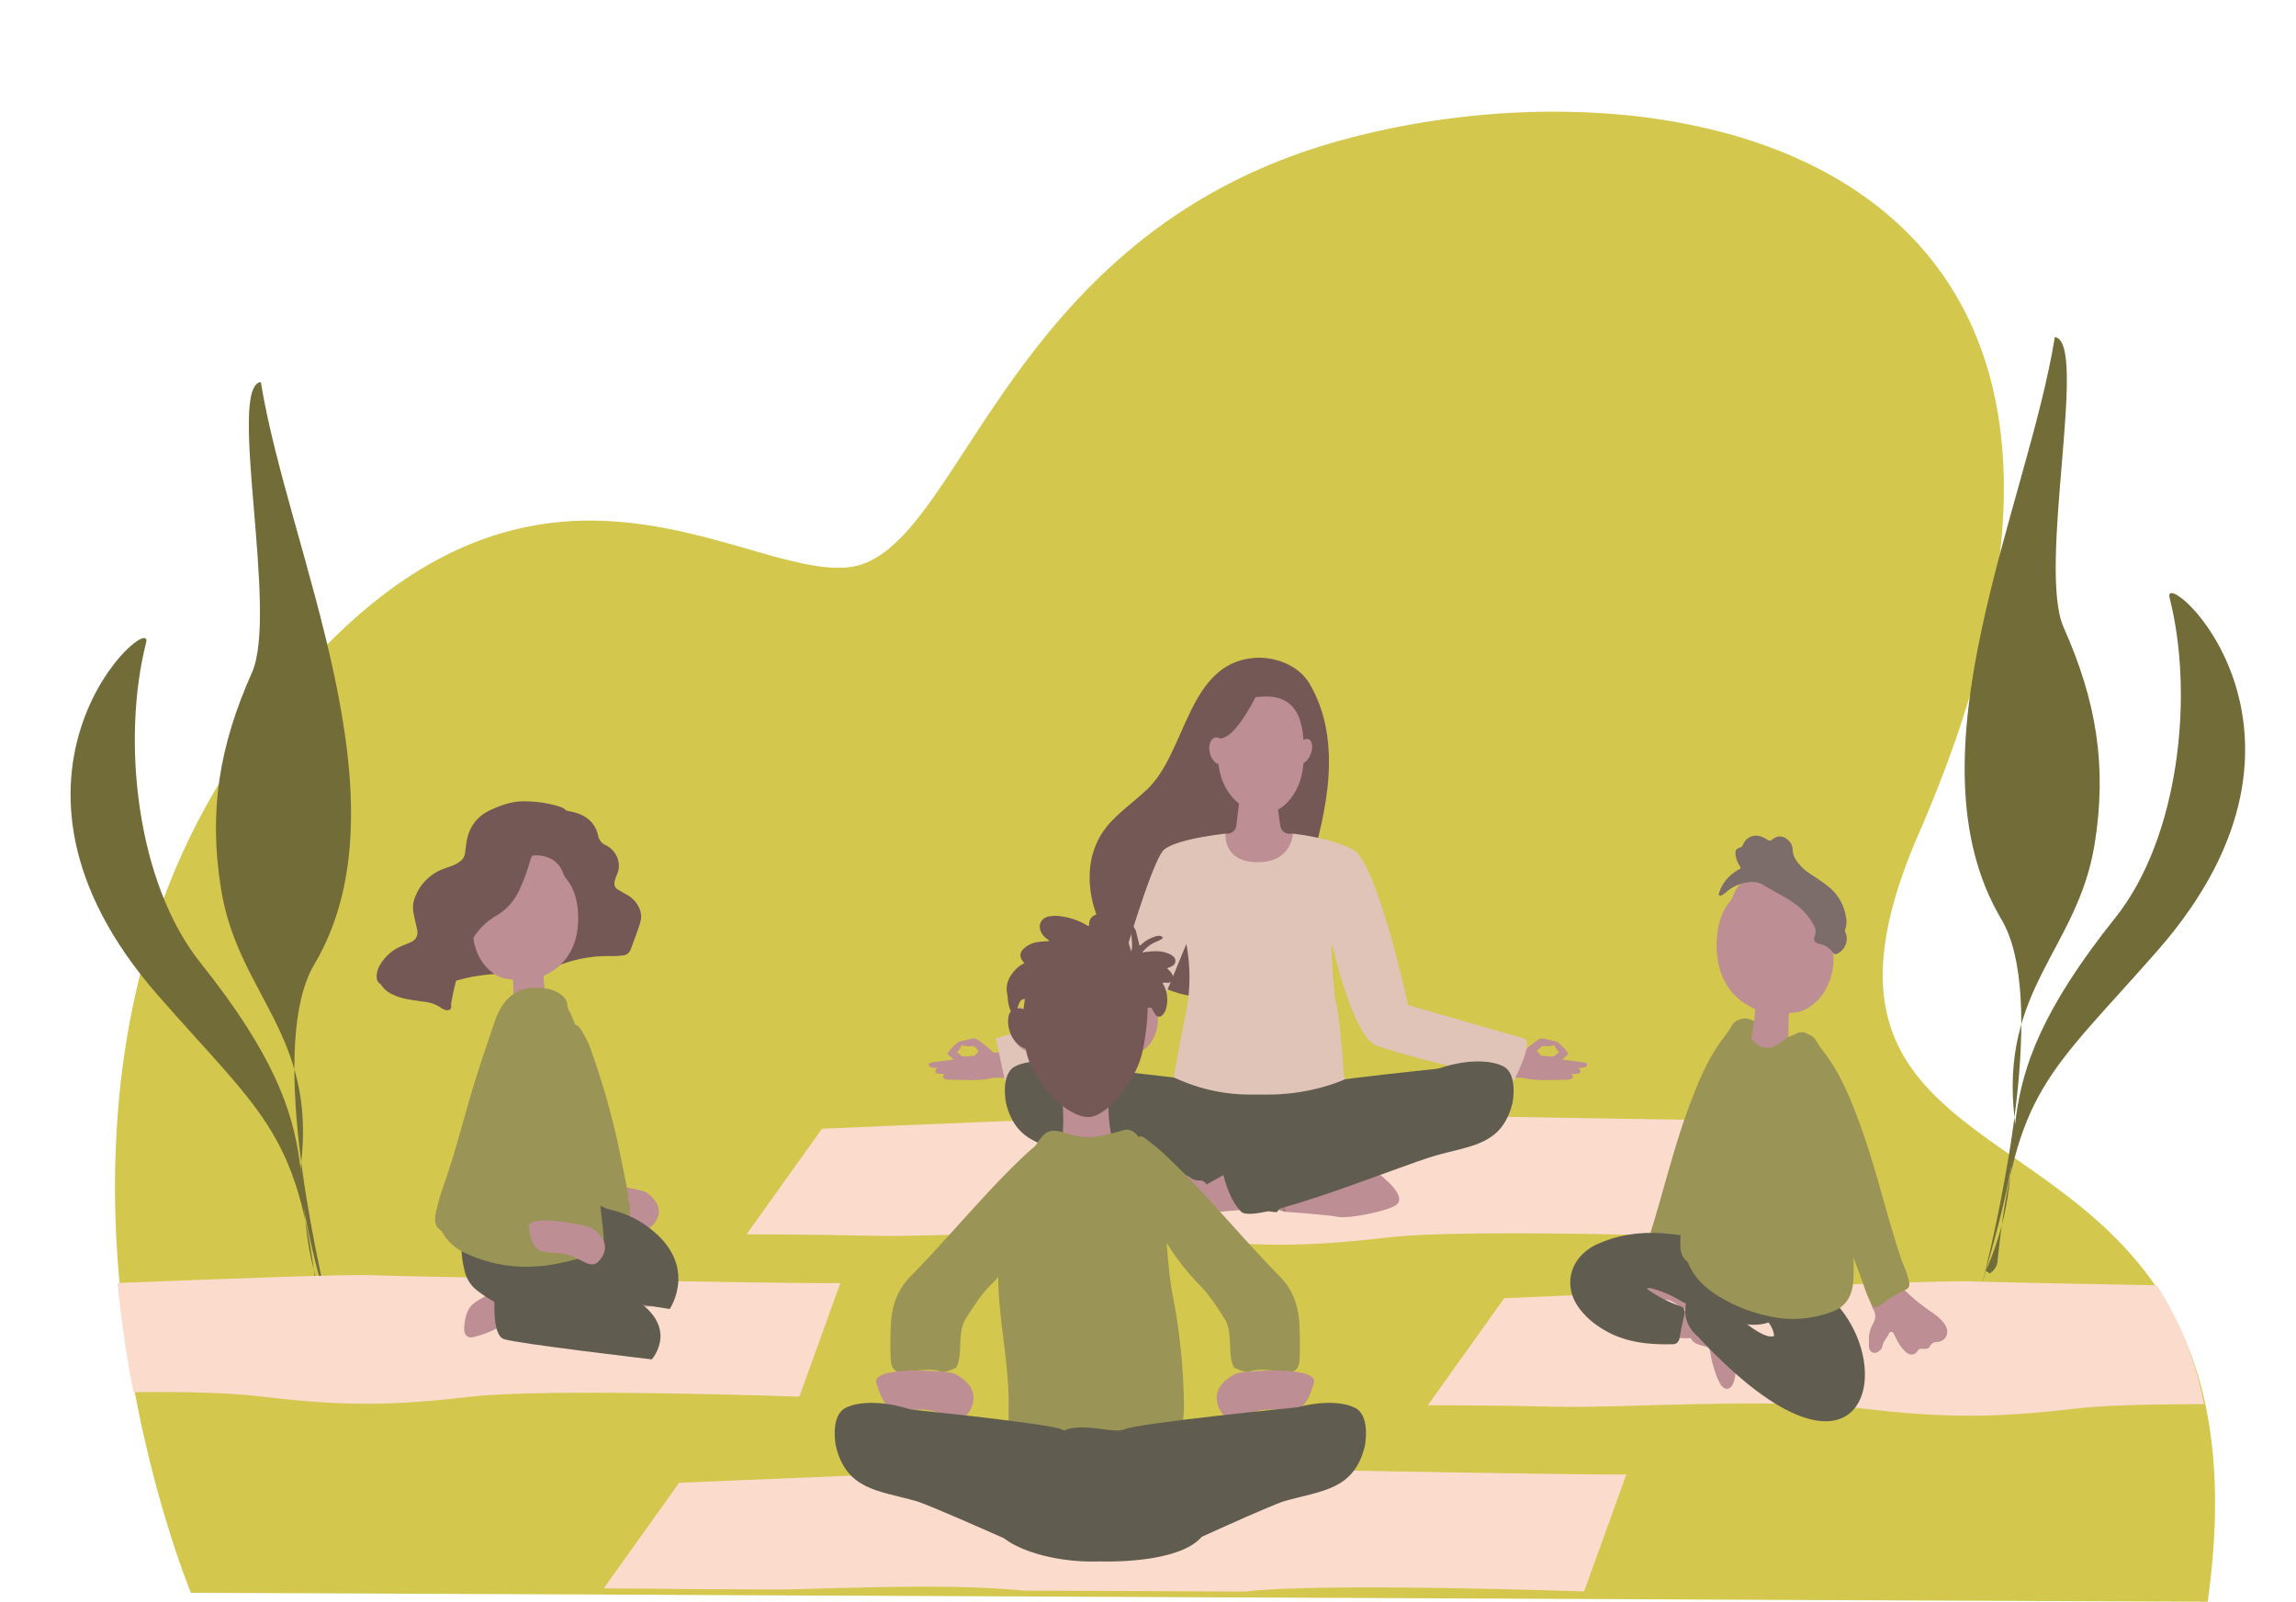 <svg id="Camada_1" data-name="Camada 1" xmlns="http://www.w3.org/2000/svg" xmlns:xlink="http://www.w3.org/1999/xlink" viewBox="0 0 1170.72 816.84"><defs><style>.cls-1{fill:none;}.cls-2{fill:#d3c74d;}.cls-3{fill:#716c38;fill-rule:evenodd;}.cls-4{clip-path:url(#clip-path);}.cls-5{fill:#fbdbcc;}.cls-6{fill:#bd8e93;}.cls-7{fill:#745855;}.cls-8{fill:#605d50;}.cls-9{fill:#e0c4b8;}.cls-10{fill:#a6837f;}.cls-11{fill:#9a9456;}.cls-12{fill:#7c6d6b;}</style><clipPath id="clip-path"><path class="cls-1" d="M1124.5,812.53c0,.32-.09.63-.13,1l-230.2-1-368.33-1.64-162.21-.72-34.95-.16L96,808.9s-1.14-2.74-3-7.84c-1-2.63-2.14-5.9-3.47-9.75-4.05-11.82-9.49-29.16-14.73-50.56-3.64-14.82-7.18-31.58-10.11-49.83-.17-1-.34-2.11-.51-3.18q-1.36-8.82-2.53-18.06c-.28-2.28-.56-4.6-.82-6.93q-.53-4.65-1-9.41-1-10.51-1.65-21.44a501.48,501.48,0,0,1,.72-69.59c.38-4.59.82-9.22,1.35-13.85a415.06,415.06,0,0,1,8.37-48.56,371,371,0,0,1,17.5-55.15,342.21,342.21,0,0,1,38.93-70.68c28-39.08,55.21-65.38,81.22-82.59,3.62-2.4,7.21-4.61,10.78-6.66,38.44-22.09,74.13-25,105.89-21.05q2.9.35,5.74.78c3.19.48,6.35,1,9.47,1.62,2.09.4,4.17.82,6.22,1.26,35.27,7.56,64.68,20.6,86.29,18.68,48.85-4.34,69.78-120,177.41-185.88a279.7,279.7,0,0,1,51-24.45q9.66-3.5,20-6.47A404.34,404.34,0,0,1,732.56,58q9.42-1.36,19-2.29,10.91-1,21.94-1.54a385.94,385.94,0,0,1,43.43.5,318.91,318.91,0,0,1,61.54,10q8,2.16,15.7,4.77c88.17,29.82,150.51,105.15,117.2,250.94-.42,1.85-.85,3.71-1.31,5.58a547.2,547.2,0,0,1-21.3,67.32q-5.46,14.19-11.93,29.11c-79.73,183.38,128.46,129.88,149.58,309.82C1129.07,755,1128.76,781.42,1124.5,812.53Z"/></clipPath></defs><path class="cls-2" d="M1125.82,815.63c0,.31-.08.63-.12.94l-230.21-1L527.16,813.9,365,813.18,330,813,97.34,812s-1.14-2.74-3-7.84c-1-2.63-2.15-5.9-3.47-9.75-4.06-11.82-9.49-29.17-14.74-50.56C72.47,729,68.92,712.27,66,694c-.17-1-.34-2.12-.5-3.18Q64.11,682,63,672.78c-.29-2.28-.56-4.61-.83-6.93-.35-3.11-.67-6.24-1-9.41q-1-10.52-1.65-21.44a501.64,501.64,0,0,1,.72-69.6c.37-4.58.82-9.21,1.34-13.84A419.46,419.46,0,0,1,69.94,503a371.79,371.79,0,0,1,17.51-55.15,342.73,342.73,0,0,1,38.93-70.68c28-39.07,55.21-65.38,81.22-82.58,3.61-2.4,7.21-4.61,10.77-6.67,38.44-22.09,74.14-25,105.9-21,1.92.23,3.84.49,5.73.78q4.8.72,9.47,1.62c2.1.39,4.17.82,6.22,1.26,35.28,7.56,64.69,20.6,86.3,18.68,48.84-4.34,69.77-120,177.4-185.89a279.44,279.44,0,0,1,51.06-24.44q9.64-3.5,20-6.47a402.59,402.59,0,0,1,53.4-11.31q9.43-1.35,19-2.28,10.9-1.07,21.93-1.55a388.26,388.26,0,0,1,43.43.5,319.67,319.67,0,0,1,61.55,10q8,2.16,15.69,4.76c88.18,29.82,150.51,105.16,117.21,251q-.63,2.78-1.32,5.58a544.32,544.32,0,0,1-21.3,67.32q-5.45,14.19-11.92,29.1c-79.73,183.39,128.46,129.89,149.57,309.83C1130.4,758.08,1130.09,784.51,1125.82,815.63Z"/><path class="cls-3" d="M1010.4,655.77c10.9-43.62,33.35-148,10.12-187.06-49.57-83.38,13.27-210.35,27.23-296.85,17.35,2-9.08,117.54,4.49,148,16.71,37.5,22.22,70.68,15.79,110.52-8.66,53.68-48.62,73.66-40.76,140.29,2.48,21-14.15,74.21-16.87,85.09"/><path class="cls-3" d="M1012.56,647.89c28.7-65.39-9.42-85.6,65.92-179.89,32.79-41,40.39-113.79,27.77-163.33-4.47-17.56,93.09,66.94-6.27,180.1-55.25,62.92-72.41,70.27-81.5,158.56-.25,2.47-1.87,4.39-3.85,5.9Z"/><path class="cls-3" d="M170.36,678.68c-10.9-43.61-33.35-148-10.12-187C209.81,408.25,147,281.28,133,194.78c-17.35,2,9.08,117.53-4.49,148-16.71,37.49-22.22,70.68-15.79,110.52C121.39,507,161.35,527,153.49,593.6c-2.48,21,14.15,74.21,16.87,85.08"/><path class="cls-3" d="M168.2,670.81c-28.7-65.39,9.42-85.6-65.92-179.89-32.79-41-40.39-113.79-27.77-163.33C79,310-18.58,394.53,80.78,507.69,136,570.61,153.19,578,162.28,666.25c.25,2.47,1.87,4.39,3.85,5.9Z"/><g class="cls-4"><path class="cls-5" d="M419.13,575.42s211.5-9.23,234.57-8.46,222.27,4.57,248.42,4.21l-21.54,59.62s-132.28-4.61-172.27,0-65.37,5.39-110,0-120.75,0-152.28-.77-65.37-.77-65.37-.77Z"/><path class="cls-6" d="M503.78,537.83s-1.16-1-.53-1.07,3.45,0,3.45,0l3.54-.28s3.34,13,3.13,13-6.89-.16-7.05,0S503.78,537.83,503.78,537.83Z"/><path class="cls-6" d="M507.72,542.38a49.59,49.59,0,0,0-1-5.65c-.37-.76-8.47-7.2-9.55-7.36s-6.59,1.36-7.28,1.47c0,0,0,2,1.69,2.34a24.28,24.28,0,0,0,5,.13l2.49,2.33s-1.72,2.48-2.26,2.55-5.87.63-6.39.25-2.44-2-2.44-2l-4.62,1.14,2.92,2.57-11.07,1.45s-1.3.17-1.57.77.36,1.46.84,1.69a22.75,22.75,0,0,0,3.43.4s-1.38,1.28-.91,2.21,4.53.84,4.53.84-1.4,1.39-.33,2.22,2.68.72,3.75.73,9.45.18,9.45.18,7.62.08,11.91-1.19C508.22,548.86,507.72,542.38,507.72,542.38Z"/><path class="cls-6" d="M490.92,531.79s-1.95,3.92-2.93,4.62-3.63,2-4.62,1.14,5.35-7.08,6.5-6.71S490.92,531.79,490.92,531.79Z"/><polygon class="cls-6" points="477.92 544.43 488.72 543.56 488.63 542.85 477.92 544.43"/><polygon class="cls-6" points="481.54 547.48 490.23 546.75 490.14 546.04 481.54 547.48"/><path class="cls-6" d="M779,537.83s1.17-1,.53-1.07-3.44,0-3.44,0l-3.55-.28s-3.33,13-3.12,13,6.88-.16,7,0S779,537.83,779,537.83Z"/><path class="cls-6" d="M775.08,542.38a49.59,49.59,0,0,1,1-5.65c.37-.76,8.46-7.2,9.55-7.36s6.59,1.36,7.27,1.47c0,0,0,2-1.68,2.34a24.28,24.28,0,0,1-5,.13l-2.49,2.33s1.71,2.48,2.25,2.55,5.87.63,6.4.25,2.44-2,2.44-2l4.61,1.14-2.92,2.57,11.08,1.45s1.29.17,1.56.77-.35,1.46-.83,1.69a22.86,22.86,0,0,1-3.44.4s1.39,1.28.92,2.21-4.53.84-4.53.84,1.4,1.39.33,2.22-2.68.72-3.75.73-9.45.18-9.45.18-7.63.08-11.92-1.19C774.57,548.86,775.08,542.38,775.08,542.38Z"/><path class="cls-6" d="M791.87,531.79s2,3.92,2.94,4.62,3.63,2,4.61,1.14-5.34-7.08-6.5-6.71S791.87,531.79,791.87,531.79Z"/><polygon class="cls-6" points="804.87 544.43 794.08 543.56 794.16 542.85 804.87 544.43"/><polygon class="cls-6" points="801.26 547.48 792.57 546.75 792.65 546.04 801.26 547.48"/><path class="cls-7" d="M677.53,383.73c-.54-12.3-3.37-24.25-9.82-35.2-5.56-9.42-17.71-14-28.35-13.11C605.54,338.25,605,383.29,585,402.35c-6.13,5.82-13.11,10.73-18.86,16.94-21.19,22.92-7.54,60.85,15.12,77.44,15.72,11.51,39.35,16.8,56.55,5.3,9-6,15.39-15.27,19.68-25.18,6.09-14.07,9.43-30,13.35-44.76C675,416.36,678.24,400.08,677.53,383.73Z"/><path class="cls-6" d="M668.22,384.67c-1.4,3.41-4.08,5.47-6,4.58s-2.29-4.37-.88-7.78,4.08-5.47,6-4.58S669.63,381.25,668.22,384.67Z"/><path class="cls-8" d="M745.09,543.62s-77.74,7.63-84.3,10.8-23.94,11-26.06,33.26,59.38-.43,62.84-1.7,47.94-25.2,47.52-26.26S745.09,543.62,745.09,543.62Z"/><path class="cls-8" d="M546.15,543.62s77.73,7.63,84.3,10.8,34.61-9.92,36.73,12.32S597.12,587.25,593.66,586s-47.94-25.2-47.51-26.26S546.15,543.62,546.15,543.62Z"/><path class="cls-6" d="M624.84,425h1a4.57,4.57,0,0,0,4.54-4l2.69-22.07s19.42-4.61,18.29,2.45c-.74,4.62.56,13.94,1.54,19.82a4.56,4.56,0,0,0,4.51,3.82h1.77l4.83,9.51s-10.07,18.3-12.17,20.21-20,1.24-22,1.24-8.13-22.23-8.13-22.54S624.84,425,624.84,425Z"/><path class="cls-9" d="M718,512.41s-15.86-73-28.12-79.3S659.23,425,659.23,425s-.45,14.7-18.16,14.54S624.92,425,624.92,425s-24.23,2.44-31.28,8.08-27.5,79.3-27.5,79.3l-58.36,16.94,4.67,21.82s68-16.21,70.21-18.43,22.24-51.47,22.24-51.47a90.87,90.87,0,0,1-.13,34.67c-3.81,18.39-6.22,33.32-6.22,33.32A90.42,90.42,0,0,0,638.36,558c2.48,0,4.95,0,7.43,0,23.18.2,39.9-7.76,39.9-7.76l-.19-2-.24,1.09s-1.71-28.78-3.75-36.66-2.61-31.33-2.61-31.33l.54,2-.19-2s10.33,46.38,22.24,51.47,70.22,18.43,70.22,18.43,10.81-20.28,5.44-21.82Z"/><path class="cls-6" d="M652.57,604.56a3.47,3.47,0,0,1,3.34-3.49c1.8,0,3.86-.33,4.92-1.28,2.12-1.9,9.32-4,15.68-2.75s22.87-1.7,28,2.54,12.28,11.44,7.2,14.83-25,7-29.66,5.93c-3.74-.85-19.9-2.07-26.32-2.54-1.42-.1-3.12-1.32-3.12-2.75Z"/><path class="cls-10" d="M652.88,603.12l-15.07-8.44L635.24,612l20.33,5.84s-.36-11.55-.79-12.19S652.88,603.12,652.88,603.12Z"/><path class="cls-8" d="M512.94,562.26s-3-14.62,4.66-18.64,23.72-3.39,38.55,3.39,104.64,50,104.64,50-7,18.25-9.53,20.76-80.49-23.3-98.92-28.6S518.24,583.86,512.94,562.26Z"/><path class="cls-6" d="M615.45,605.32a3.47,3.47,0,0,0-3.34-3.49c-1.8,0-3.86-.33-4.92-1.28-2.12-1.91-9.32-4-15.67-2.75s-22.88-1.7-28,2.54-12.29,11.43-7.2,14.82,25,7,29.65,5.93c3.75-.85,19.91-2.07,26.33-2.53,1.42-.1,3.11-1.33,3.11-2.75Z"/><path class="cls-6" d="M615.14,603.88l15.07-8.44,3.6,21.28-21.35,1.83s.36-11.54.78-12.18S615.14,603.88,615.14,603.88Z"/><path class="cls-8" d="M771.21,562.26s3-14.62-4.66-18.64S742.83,540.23,728,547s-104.64,50-104.64,50,2.49,13.71,9.54,20.76,80.49-23.3,98.91-28.6S765.92,583.86,771.21,562.26Z"/><path class="cls-6" d="M641.91,355.28s-10.15-.31-15.76,8.36-10.27,34.41,6.55,46.76,31-4.45,31.87-21.06S664.67,352.75,641.91,355.28Z"/><path class="cls-7" d="M641.85,352S631.57,374.61,623,376.35s-8.75,13.3-8.75,13.3.85-26.7,9-32.52S641.85,352,641.85,352Z"/><path class="cls-6" d="M625.71,381.58c1,3.77-.08,7.41-2.5,8.12s-5.2-1.77-6.23-5.54.09-7.41,2.5-8.12S624.68,377.81,625.71,381.58Z"/><path class="cls-5" d="M-40.18,658.27s205.23-9,227.61-8.21,215.68,4.43,241.05,4.08L407.59,712s-128.36-4.48-167.17,0S177,717.22,133.7,712s-117.16,0-147.76-.75-63.43-.74-63.43-.74Z"/><path class="cls-5" d="M767,661.82s214.3-9.35,237.67-8.57,225.21,4.63,251.7,4.26l-21.82,60.42s-134-4.68-174.55,0-66.24,5.45-111.43,0-122.35,0-154.29-.78-66.24-.78-66.24-.78Z"/><path class="cls-6" d="M328.75,607.44s11.91,6.47,5.07,16c-5.53,7.73-10.48-2.72-22.19-3S299,617.61,297,607.7C295.54,600.6,321.21,605.16,328.75,607.44Z"/><path class="cls-11" d="M320.68,612.41a30.65,30.65,0,0,1,.46,6.57,3.21,3.21,0,0,0-.15,2.79,6.15,6.15,0,0,1-1.35,3,52.4,52.4,0,0,1-7.92,7.73c-3.63,2.62-8.3,1.09-9.54-5.93-.81-4.59-1.65-9.16-2.28-13.8a1.82,1.82,0,0,0-.27-2c-1.05-9-2.71-17.8-4.23-26.64a1.86,1.86,0,0,0-.33-2q-.4-2.68-.8-5.37a1.89,1.89,0,0,0-.3-2c-.1-.7-.19-1.4-.28-2.11a1.87,1.87,0,0,0-.28-2c-.3-2.33-.59-4.66-.89-7a1.81,1.81,0,0,0-.26-2q-.72-6-1.45-11.9a1.84,1.84,0,0,0-.24-2c-.12-1-.23-1.94-.35-2.91a1.81,1.81,0,0,0-.23-2l-.33-2.9a1.83,1.83,0,0,0-.22-2q-.22-2.88-.47-5.76a4.63,4.63,0,0,0,0-4c.12-2.37.32-4.85,2.19-5.59s3.54,0,4.92,2a52,52,0,0,1,5.86,12.43,385.2,385.2,0,0,1,14.74,53.7c1.24,6.55,2.86,12.94,3.7,19.64A1.86,1.86,0,0,0,320.68,612.41Z"/><path class="cls-7" d="M277.38,412.18c5.7.53,11.46.6,17,2.43,5.72,1.9,9.33,5.68,10.62,11.48a6.56,6.56,0,0,0,3.75,4.73,11.9,11.9,0,0,1,6.64,8.7,10.28,10.28,0,0,1-.74,6.12,20.77,20.77,0,0,0-1.26,3.76,3.53,3.53,0,0,0,1.72,4.12c1.52.89,3,1.8,4.57,2.65a14.17,14.17,0,0,1,6.21,6.66,10.19,10.19,0,0,1,.6,7.35c-1.43,4.66-3.19,9.22-4.89,13.79a4.64,4.64,0,0,1-4.34,3.13,45.75,45.75,0,0,1-5.73.32,68,68,0,0,0-26,4.49A60.76,60.76,0,0,1,268.82,496c-2.82.21-5.67.19-8.51.22A114.84,114.84,0,0,0,240.63,498c-2.37.44-4.7,1.07-7,1.66a108.58,108.58,0,0,1-14.23,2.48c-2.25.26-4.47.74-6.71,1.12a11.73,11.73,0,0,1-3.59.26,2.62,2.62,0,0,1-1.76-4.4,4.42,4.42,0,0,1,.93-.85,28.18,28.18,0,0,0,8.95-11.48,105.21,105.21,0,0,0,4.66-13c1.46-4.65,3-9.28,4.44-13.95,1.81-5.85,4.79-11.14,8-16.34,4.74-7.74,10.06-15,17.1-20.94,5.41-4.56,11.36-8.08,18.4-9.6A35.38,35.38,0,0,1,277.38,412.18Z"/><path class="cls-6" d="M294.82,467.68c0,7-1.24,12.35-3.69,17a27.12,27.12,0,0,1-6.74,8.42,37.48,37.48,0,0,1-9,5.21,10.33,10.33,0,0,1-3.11.6c-.6.06-5.2.79-5.67.81s-1.21,0-1.82,0c-2.13.06-4.25-.54-6.37-.74-3.12-.29-6-2-8.7-4.28a24.85,24.85,0,0,1-7.23-11.42,25.9,25.9,0,0,1-1.28-7.32,66.84,66.84,0,0,1,.2-9,31.58,31.58,0,0,1,2.73-9.48,35.24,35.24,0,0,1,17-18.06,33.32,33.32,0,0,1,8.5-2.83,15.88,15.88,0,0,1,12.6,2,13.4,13.4,0,0,1,4.94,6.62,9.69,9.69,0,0,0,1.47,2.66c3.14,3.8,5.25,8.79,5.93,15.38A38.13,38.13,0,0,1,294.82,467.68Z"/><path class="cls-7" d="M267.83,408.53a59.49,59.49,0,0,1,17.35,2.65,8.2,8.2,0,0,1,3,1.51c1.44,1.21,1.3,2.45-.06,3.71-3.15,2.91-6.84,5-9.88,8.07a9.41,9.41,0,0,0-1.69,2.25c-1.64,3.08-3.34,6.12-5,9.17a17.8,17.8,0,0,0-1.52,3.82,93.5,93.5,0,0,1-5.27,14.13A29.1,29.1,0,0,1,252.78,467c-7.64,4.46-12.46,11.33-15.85,19.64a121.51,121.51,0,0,0-6.54,23.11,10.56,10.56,0,0,0-.35,3.08c.14,1.52-.66,2.26-2.14,2.18a6.84,6.84,0,0,1-3.38-1.49,18.38,18.38,0,0,0-7.88-2.78c-2.76-.39-5.53-.75-8.28-1.26a27.56,27.56,0,0,1-9.41-3.16,12.33,12.33,0,0,1-4.42-4,2.32,2.32,0,0,0-.65-.76c-1.68-1-1.88-2.7-1.78-4.52a11.79,11.79,0,0,1,1.86-5.42,22.79,22.79,0,0,1,10.73-9.29c1.67-.74,3.4-1.37,5.06-2.14a5.18,5.18,0,0,0,3-5.88c-.2-1.37-.57-2.71-.87-4.06-.34-1.56-.72-3.11-1-4.67a14.63,14.63,0,0,1,1.15-9.14A24.49,24.49,0,0,1,226,443c1.53-.57,3.08-1.06,4.61-1.64a14.94,14.94,0,0,0,4.11-2.32,6.06,6.06,0,0,0,2.39-4.14c.18-1.45.4-2.89.58-4.34,1-8.28,5-14.07,12.19-17.5C255.89,410.2,262.05,408.26,267.83,408.53Z"/><path class="cls-6" d="M327.68,666.16c-6.57.1-12.44-1.2-18.34-2.25-4.75-.84-9.41-2.2-14.1-3.47a74.18,74.18,0,0,1-13.5-5.47c-2.9-1.46-5.92-2.51-8.57-4.94-.85-.78-1.83-.18-2.72.38a59.77,59.77,0,0,1-16.16,7.05,7,7,0,0,1-2.25.32c-2.07-.08-3.39-1.91-3.2-4.9.34-5.52,1.78-10.42,5.46-12.82a46,46,0,0,1,11.42-5.86c4.23-1.3,8.38-.52,12.62.17,8.63,1.39,17,4.92,25.47,7,1.68.41,2.24,0,2.22-2.21,0-2.82.25-5.5,1.72-7.45,1.8-2.41,4.17-2.93,6.54-3.26,3.94-.55,7.7.6,11.34,2.61a43.14,43.14,0,0,1,13.46,11,23.06,23.06,0,0,1,3.63,6.71c2.68,7.53-1.84,14.68-6.35,16.42C333.3,666.38,330.18,665.88,327.68,666.16Z"/><path class="cls-6" d="M315.51,690.22c-6.57.1-12.44-1.2-18.34-2.25-4.75-.84-9.41-2.2-14.09-3.47a73.61,73.61,0,0,1-13.5-5.47c-2.91-1.46-5.92-2.51-8.57-4.94-.85-.78-1.84-.18-2.72.38a60,60,0,0,1-16.17,7,7,7,0,0,1-2.25.32c-2.07-.08-3.38-1.91-3.2-4.9.34-5.52,1.78-10.42,5.46-12.82a46.14,46.14,0,0,1,11.42-5.86c4.24-1.3,8.38-.52,12.63.17,8.63,1.39,16.94,4.92,25.46,7,1.69.41,2.24,0,2.22-2.21,0-2.82.25-5.5,1.72-7.45,1.81-2.41,4.18-2.93,6.54-3.26,3.94-.55,7.7.6,11.34,2.61a43.17,43.17,0,0,1,13.47,11,23,23,0,0,1,3.62,6.71c2.68,7.53-1.84,14.68-6.34,16.42C321.14,690.44,318,689.94,315.51,690.22Z"/><path class="cls-8" d="M270.18,606c13.61-.29,26.67,3.82,39.42,10.35,6.23,3.19,12.45,6.46,18.78,9.27a32.39,32.39,0,0,1,5.5,3.27c4,2.83,4.52,7.34,1.21,11.65-2.82,3.67-5.26,7.83-7.94,11.67-3.77,5.41-6.85,11.63-10,17.75a43.9,43.9,0,0,0-3.39,9.84c-1.13,4.66-2.42,5.72-5.81,4.76-18.2-5.13-36.32-10.69-53.81-19.78a70.54,70.54,0,0,1-10.39-6.53,17.55,17.55,0,0,1-6.68-9.68c-2.61-10.08-2.79-20.38,3-28.32,6.65-9.09,14.58-13.39,23.56-14.22C265.82,605.78,268,606,270.18,606Z"/><path class="cls-6" d="M273.71,515a12.36,12.36,0,0,0,5.29-3.91c-1.74-6.47-2.12-17-2.12-17l-15.63.56a141.85,141.85,0,0,1,.59,15.15C264.52,512.47,269.38,516.45,273.71,515Z"/><path class="cls-8" d="M252.43,658.9s-2.2,21.44,4.48,23.76S332.36,693,332.36,693s15.92-17.85-12.71-33S252.43,658.9,252.43,658.9Z"/><path class="cls-8" d="M261.56,622.82s-2.2,27.94,4.48,31,75.45,13.49,75.45,13.49,15.92-23.26-12.71-43S261.56,622.82,261.56,622.82Z"/><path class="cls-11" d="M270.4,645.76a72.89,72.89,0,0,1-33.82-7.27,25.64,25.64,0,0,1-10.9-10,4.66,4.66,0,0,0-1.12-1.43c-3-2.05-3.08-5.27-2.3-8.83a106.6,106.6,0,0,1,3.68-13.08c5.74-16,9.9-32.83,14.82-49.27,3.54-11.84,7.53-23.47,11.51-35.11s11.14-17.58,21.44-17.21c4.06.14,8,.58,11.65,3,2.08,1.37,3.88,3.07,4,6.4a6.63,6.63,0,0,0,1.12,2.89,56.13,56.13,0,0,1,4.75,13.82c3.25,14.59,5,29.54,7.08,44.43,1.86,13.58,2.48,27.33,3.87,41,.49,4.73,1.1,9.44,1.55,14.17.49,5.06-.4,6.92-4.09,8.82-7.89,4.08-16.25,5.57-24.61,7C276.56,645.48,274.06,645.48,270.4,645.76Z"/><path class="cls-6" d="M301.28,625.74s11.9,6.47,5.07,16c-5.54,7.73-10.48-2.72-22.2-3s-12.58-2.81-14.62-12.72C268.06,618.9,293.73,623.45,301.28,625.74Z"/><path class="cls-11" d="M889.8,519.21c-2.65.21-5.24.89-6.85,3.86a56.89,56.89,0,0,1-4.72,6.77c-8,10.74-13.18,23.73-18,37-6.5,18-11.21,36.95-16.77,55.44-1.71,5.68-3.45,11.33-5.67,16.7a39.78,39.78,0,0,0-2.12,6.85c-.38,1.76,0,3.23,1.4,3.85a78.7,78.7,0,0,1,13.36,8.06c2.59,1.82,3.74,1.2,5.22-2.07.85-1.87,1.69-3.76,2.38-5.74,6.15-17.71,13.25-34.84,19.4-52.56,4.27-12.3,9.87-23.73,15-35.47a136.81,136.81,0,0,0,6-16,33.36,33.36,0,0,0,.78-17.87C897.87,522.63,894.17,519.26,889.8,519.21Z"/><path class="cls-6" d="M857.91,682.15c-2.66.1-5.56.09-7.83-3.38-1.48-2.28-1.2-4.51-.72-6.86a4.06,4.06,0,0,1,3.4-3.59c3.94-.51,7.8-.17,11.36,2.36a6.54,6.54,0,0,1,2.94,6.18c-.4,2.69-2.38,5-4.76,5.26A39.38,39.38,0,0,1,857.91,682.15Z"/><path class="cls-6" d="M884.85,699.55a14.23,14.23,0,0,1-1,5.48c-1.47,3.55-4.23,4-6.34,1a26.62,26.62,0,0,1-3-6.75,56.43,56.43,0,0,1-2.46-9.9c-.25-1.68-.93-2.52-2.16-2.85a38.38,38.38,0,0,1-4.26-1.26c-3.34-1.31-4.47-3.68-4-8.12.06-.57.11-1.15.2-1.71.83-5.19,1.7-5.9,5.81-4.94,1.76.42,3.54.77,5.32,1,4.37.64,7.35,3.66,8.61,9A170.69,170.69,0,0,1,884.85,699.55Z"/><path class="cls-6" d="M862.43,668.16c-3,.07-5.28-2.2-7.4-4.51-1.44-1.56-1.68-6.62-.73-8.59s3.46-2.66,5.75-2c3.23.87,5.14,3.89,7.07,6.9,1.17,1.84.71,3.93,0,5.7C866.12,667.92,864.32,668.33,862.43,668.16Z"/><path class="cls-6" d="M844.37,662.72c-2.41,0-5.1.38-7.75-.54a5.91,5.91,0,0,1-4.3-5.33,6.33,6.33,0,0,1,3.06-6.17c5.29-3.27,10.74-4.52,16.63-2.86a38.2,38.2,0,0,1,10.07,4.68c3.39,2.15,3.74,3.8,2.08,8.3-.29.78-.58,1.56-.91,2.32-1.85,4.27-3.53,4.94-6.87,2.76C851,662.36,851,662.36,844.37,662.72Z"/><path class="cls-8" d="M865.85,681.5c-9.25-7.63-9-21.22,2.22-25.53,3.82,1.43,28.7,28.38,36.53,25.11-.74-12-24.16-22.23-31.75-26.15-4.34-2.78-5.66-5.56.82-8.8,24-10.63,43.25,1.37,55.91,12.21C971.1,691.44,953.13,775.33,865.85,681.5Z"/><path class="cls-8" d="M839.66,657a66,66,0,0,0,16.4,8.63c2.87,1,3.35,1.83,2.59,5.38s-1.56,7-2.13,10.5c-.42,2.63-1.65,3.73-3.52,3.77-13.49.3-26.74-1-38.87-9.75a38.92,38.92,0,0,1-9.33-9.2c-5.91-8.42-5.45-18.61,1.19-26a26,26,0,0,1,9.45-6.48c11-4.78,22.42-6,33.94-5a178.51,178.51,0,0,1,35.28,6.77c6.8,2,13.28,5.21,19.81,8.27a17.35,17.35,0,0,1,6,5.43c2.7,3.53,3.11,9.46,1.08,14.63-2.54,6.46-6.77,9.75-12.23,10.9-6.61,1.39-13-.29-19.35-2.11a100.39,100.39,0,0,1-23.33-9.79,57.06,57.06,0,0,0-14.36-6.11A3.34,3.34,0,0,0,839.66,657Z"/><path class="cls-11" d="M944.75,634.28a163.68,163.68,0,0,1,.32,17.54c-.38,8.6-3.65,14.19-10.69,16.83a55.84,55.84,0,0,1-33.54,2.07,80.67,80.67,0,0,1-23.71-9.38c-6.66-4.11-12.83-9-16.34-17.47a1.78,1.78,0,0,0-.41-.7c-4.08-3.11-3.73-8-3.47-12.83.8-14.69,3.63-28.89,7.37-42.84a246.77,246.77,0,0,1,12.56-36.42A94.69,94.69,0,0,1,890,529a15,15,0,0,1,3-3.11c2.56-1.7,5-2.58,7.92-.12,3.87,3.25,8.35,4.07,13,2.07.78-.34,1.55-.75,2.34-1.07,3.4-1.36,6.06-.22,7.94,3.52a57.56,57.56,0,0,1,3.41,9.55c4.09,14.08,7.06,28.57,10.78,42.78C942.75,599.53,944.25,616.87,944.75,634.28Z"/><path class="cls-6" d="M953,683.78a15.59,15.59,0,0,1,2-8.9c1.23-2.32,1.75-4.58.26-7.25-1.89-3.4-1.9-7.32-1.54-11.13.54-5.75,4.42-6.9,8.75-5.47a15.07,15.07,0,0,1,6.11,4.05,93.42,93.42,0,0,0,15.54,13.26c2.87,1.95,5.88,4.09,7.78,7.29,2.4,4,.14,8.16-4,8.47-1.7.14-2.94.5-3.78,2.14s-2.39,1.41-3.88,1.36c-1,0-1.79-.1-2.48,1.1-1.27,2.21-4,2.38-5.93.62a20.55,20.55,0,0,1-4.44-5.86c-.47-.89-.87-1.81-1.34-2.71s-.66-1.8-1.77-1.75c-.93,0-1.13,1-1.5,1.64-1.06,1.93-2.66,3.55-3,5.87a4,4,0,0,1-1.79,2.37c-2.16,1.64-4.62.7-5-2A18.28,18.28,0,0,1,953,683.78Z"/><path class="cls-11" d="M919.29,526.85c2.65.21,5.24.89,6.85,3.86a55.75,55.75,0,0,0,4.72,6.77c8,10.74,13.18,23.73,18,37,6.5,18,11.2,37,16.77,55.44,1.71,5.68,3.45,11.33,5.67,16.71a39.67,39.67,0,0,1,2.12,6.84c.38,1.76,0,3.23-1.4,3.86a78,78,0,0,0-13.36,8c-2.59,1.82-3.74,1.2-5.22-2.06-.85-1.88-1.7-3.77-2.38-5.75-6.15-17.71-13.25-34.84-19.41-52.56-4.27-12.3-9.86-23.73-15-35.46a135.86,135.86,0,0,1-6-16,33.35,33.35,0,0,1-.78-17.87C911.22,530.27,914.92,526.9,919.29,526.85Z"/><path class="cls-6" d="M875.28,481.3c0,7.73,1.38,13.72,4.11,18.87a30,30,0,0,0,7.49,9.37,41.69,41.69,0,0,0,10,5.78,11.23,11.23,0,0,0,3.45.66c.67.08,5.77.88,6.3.91s1.34,0,2,0c2.38.06,4.73-.6,7.09-.82,3.46-.33,6.63-2.18,9.66-4.76,3.39-2.88,6.15-7,8-12.69a28.53,28.53,0,0,0,1.43-8.13,74.87,74.87,0,0,0-.23-9.95,35,35,0,0,0-3-10.54A39.18,39.18,0,0,0,912.74,450a36.38,36.38,0,0,0-9.44-3.14c-4.76-1-9.46-.72-14,2.22a15.05,15.05,0,0,0-5.49,7.36,11,11,0,0,1-1.62,3c-3.5,4.22-5.84,9.77-6.59,17.08A46.19,46.19,0,0,0,875.28,481.3Z"/><path class="cls-6" d="M898.74,533.87a14,14,0,0,1-5.88-4.35c1.94-7.19,2.35-18.94,2.35-18.94l17.37.63a157.34,157.34,0,0,0-.65,16.83C908.94,531.06,903.56,535.48,898.74,533.87Z"/><path class="cls-12" d="M887.63,442.51l-1-1.78a13,13,0,0,1-1.71-5.2c-.18-1.89.29-2.79,2.08-3.34a2.82,2.82,0,0,0,1.88-1.78,7,7,0,0,1,9.12-3.89,12.68,12.68,0,0,1,3.18,1.61,1.79,1.79,0,0,0,2.37-.08,10.07,10.07,0,0,1,1.07-.73,5.27,5.27,0,0,1,6.23.27,6.81,6.81,0,0,1,3.22,5.53,10.41,10.41,0,0,0,2.38,6.25,24.4,24.4,0,0,0,6.36,6c3,1.93,6,3.89,8.81,6.1a24.59,24.59,0,0,1,9.63,16,11.5,11.5,0,0,1-.42,6.39,1.47,1.47,0,0,0,.06,1.23,8.41,8.41,0,0,1-4,11.05c-.92.5-1.5.4-2.23-.53A14.29,14.29,0,0,0,932,483a10.68,10.68,0,0,0-4.3-1.79c-2.51-.57-3.2-1.7-2.34-4.09a6.45,6.45,0,0,0-.51-5.46,32.72,32.72,0,0,0-10.11-11.26c-3.47-2.52-7.32-4.4-11-6.55-1.59-.93-3.21-1.81-4.77-2.78a10.86,10.86,0,0,0-7.36-1.29,20.86,20.86,0,0,0-11.19,4.77,11.71,11.71,0,0,1-2.34,1.73c-.48.24-1,.58-1.49.1s-.08-.91.06-1.37c1.77-5.65,5.67-9.43,10.71-12.22A1.85,1.85,0,0,0,887.63,442.51Z"/><path class="cls-6" d="M588.9,527.67c-2.52,6.13-7.33,9.81-10.73,8.22s-4.1-7.84-1.57-14,7.33-9.82,10.73-8.23S591.43,521.54,588.9,527.67Z"/><path class="cls-6" d="M528.31,522.48c2.54,6.12,1.75,12.12-1.78,13.4s-8.44-2.64-11-8.76-1.75-12.12,1.77-13.41S525.76,516.35,528.31,522.48Z"/><path class="cls-6" d="M559,584.88a21.63,21.63,0,0,0,8.12-4.71c-2.18-7.1-2-18.88-2-18.88l-23.25,1.64a117.35,117.35,0,0,1-.1,16.86C545.54,582.66,552.49,586.78,559,584.88Z"/><path class="cls-7" d="M551.76,478.35c-16.27.63-28,15.34-29.81,36.11-1.65-.39-6.63-1.13-7.64,3.72-1.23,5.84,2,14.41,8.6,16.32H523a37.59,37.59,0,0,0,3.22,10c7.47,14.58,20.37,25.27,29.12,24.93,9-.35,24.17-17.82,27.43-34.36C593.11,482.44,567.67,477.73,551.76,478.35Z"/><path class="cls-7" d="M583.61,485.37c3.53-.44,7.07-.83,10.58.2a12,12,0,0,1,2.93,1.19c1.22.76,2.33,1.63,2.2,3.31s-1.27,2.25-2.48,2.88c-.51.26-1.15.22-1.68.8a17.2,17.2,0,0,1,2.28,2.48c.62,1,1.12,2.07.56,3.23a2.92,2.92,0,0,1-3,1.53h-2c-.35.44.1.7.27,1a16.5,16.5,0,0,1,1.12,12.75,6.1,6.1,0,0,1-1.39,2.43c-1.5,1.68-3,1.55-4.17-.4-.46-.74-.88-1.51-1.28-2.28a1.34,1.34,0,0,0-1.61-.76,6.47,6.47,0,0,1-5-1.49,14.64,14.64,0,0,1-2.32-2.2c-3.73-4.56-7.34-9.2-9.95-14.57-.77-1.58-1.14-1.71-2.8-1-2.53,1.14-5,2.37-7.56,3.47a74.42,74.42,0,0,1-15.75,5.21,25.69,25.69,0,0,1-3.72.44c-2.74.1-4-.93-4.61-3.92L529.77,504c-1.12,1.06-2.21,2.13-3.35,3.15a8.18,8.18,0,0,1-4.57,2.24,2.13,2.13,0,0,0-1.77,1.35,17.81,17.81,0,0,0-1.52,3.73c-.23.79-.52,1.6-1.49,1.65a2,2,0,0,1-2-1.44,20.23,20.23,0,0,1-1.23-5.71,18.09,18.09,0,0,0-.18-1.82c-1.16-4.9.58-8.89,3.73-12.4a15.92,15.92,0,0,1,4.94-3.72c-.23-.28-.38-.5-.55-.69-2-2.35-2-4.62.26-6.74a12.71,12.71,0,0,1,7.07-3.33,44.22,44.22,0,0,1,5.64-.46c0-.82-.53-.89-.86-1.13a9.32,9.32,0,0,1-3-3.45c-1.7-3.47-.19-6.93,3.47-7.92a17,17,0,0,1,6.28-.22,34.37,34.37,0,0,1,12.89,4.23,3.89,3.89,0,0,0,1.59.75c.36-.49.17-1,.25-1.55a4.79,4.79,0,0,1,5.07-4.39,10.2,10.2,0,0,1,4,.94,17.13,17.13,0,0,1,8.66,8.23,42.34,42.34,0,0,1,3.12,7.86c.15.49.31,1,.61,1.91a9.84,9.84,0,0,0,.4-3.19,66.13,66.13,0,0,0-.74-8.07c-.09-.63-.28-1.28.46-1.55s1.1.27,1.47.77a6.82,6.82,0,0,1,1,2.43c.54,2.15,1,4.31,1.58,6.47.68.17.92-.44,1.29-.75a18.83,18.83,0,0,1,7.28-3.92,3.81,3.81,0,0,1,2.7.12c.76.37.79.77.08,1.31a11.69,11.69,0,0,1-2.46,1.27,17.16,17.16,0,0,0-6.88,4.92c-.26.11-.53.36-.33.56S583.31,485.55,583.61,485.37Z"/><path class="cls-11" d="M514.32,713.35c-.52-27.92-8.8-55.79-3.69-81.45a159.94,159.94,0,0,1,13.2-40c.73-1.48,1.43-3,2.24-4.42,7.21-12.94,9.3-12.31,20.1-9a31.79,31.79,0,0,0,16.74.17,90.52,90.52,0,0,0,9.38-2.34c3.23-1.13,5.47.12,7.51,2.39a40.8,40.8,0,0,1,5.83,9.43c10.15,20.54,7.9,50,12.39,72.41A317.12,317.12,0,0,1,603.68,715a56.5,56.5,0,0,1-.81,11.18c-1.18,6.71-4.82,9.42-11.44,8.94-5.92-.42-11.61,1.43-17.15,3-19.94,5.46-18.3.38-38.65,0a122,122,0,0,1-13.22-1.18c-4.76-.61-7.29-3.77-8-9.48a14.4,14.4,0,0,1-.11-1.86C514.31,721,514.32,716.43,514.32,713.35Z"/><path class="cls-11" d="M487.64,697.12a25.73,25.73,0,0,1-6.84,2.47c-5.16-2.19-10.48-1-15.75-.76-1,0-2,.41-3.05.54-5.54.68-7.66-1.12-7.86-7.21-.19-5.53-.18-11.09.09-16.62.46-9.5,3.19-17.85,9.93-24.71,20-20.32,38-42.8,58.76-62.28,3-2.79,6.17-5.32,9.38-7.79,2.77-2.14,3.71-1.85,6.11.9a12.27,12.27,0,0,1,2.52,4.76c4,13.83.3,27.14-10,36.37a58.6,58.6,0,0,0-9.79,12.1,122,122,0,0,1-16,20.21c-5.1,5.11-8.91,11.24-12.79,17.33-2.32,3.64-2.47,8-2.69,12.24S489.55,693.2,487.64,697.12Z"/><path class="cls-6" d="M485.9,700s15.67,6.09,8.76,18.91c-5.59,10.38-13.32-1.7-27.77-.23s-15.92-1.48-20-13.35C444,696.79,476.26,698.35,485.9,700Z"/><path class="cls-11" d="M629.18,697.12a25.73,25.73,0,0,0,6.84,2.47c5.16-2.19,10.48-1,15.75-.76,1,0,2,.41,3.05.54,5.54.68,7.66-1.12,7.87-7.21.18-5.53.17-11.09-.1-16.62-.46-9.5-3.18-17.85-9.93-24.71-20-20.32-38-42.8-58.76-62.28-3-2.79-6.17-5.32-9.38-7.79-2.77-2.14-3.71-1.85-6.11.9a12.27,12.27,0,0,0-2.52,4.76c-4,13.83-.3,27.14,10,36.37a58.6,58.6,0,0,1,9.79,12.1,122,122,0,0,0,16,20.21c5.1,5.11,8.91,11.24,12.79,17.33,2.32,3.64,2.47,8,2.69,12.24S627.27,693.2,629.18,697.12Z"/><path class="cls-6" d="M630.92,700s-15.67,6.09-8.76,18.91c5.59,10.38,13.32-1.7,27.77-.23s15.92-1.48,20-13.35C672.85,696.79,640.56,698.35,630.92,700Z"/><path class="cls-5" d="M346.28,755.93s211.5-9.22,234.57-8.46,222.27,4.57,248.42,4.21l-21.54,59.63s-132.28-4.62-172.27,0-65.37,5.38-110,0-120.75,0-152.28-.77-65.37-.77-65.37-.77Z"/><path class="cls-8" d="M453.46,717.47s81.14,8,88,11.27,25,11.5,27.2,34.71-62-.44-65.59-1.77-50-26.31-49.6-27.41S453.46,717.47,453.46,717.47Z"/><path class="cls-8" d="M661.11,717.47s-81.13,8-88,11.27S537,718.38,534.79,741.59,607.9,763,611.52,761.68s50-26.31,49.59-27.41S661.11,717.47,661.11,717.47Z"/><path class="cls-8" d="M426.2,737.23s-3.1-15.25,4.86-19.45,24.76-3.54,40.24,3.54c6.85,3.13,29,13.71,51.63,24.53,28.46,13.63-6.07,40.53-6.07,40.53s-42.95-19.17-49.54-21.07C448.08,759.79,431.72,759.79,426.2,737.23Z"/><path class="cls-8" d="M695.92,737.23s3.1-15.25-4.86-19.45-24.76-3.54-40.24,3.54c-6.85,3.13-29,13.71-51.63,24.53-28.46,13.63,4.37,41.78,4.37,41.78s44.65-20.42,51.24-22.32C674,759.79,690.39,759.79,695.92,737.23Z"/><path class="cls-8" d="M561,796c-30.92,1.15-55.16-11.54-52.23-18.16V749.35a11.94,11.94,0,0,1,12.08-11.79h82.81a11.94,11.94,0,0,1,12.08,11.79s1.45,23.91,0,28.49C610.51,798,561,796,561,796Z"/></g></svg>